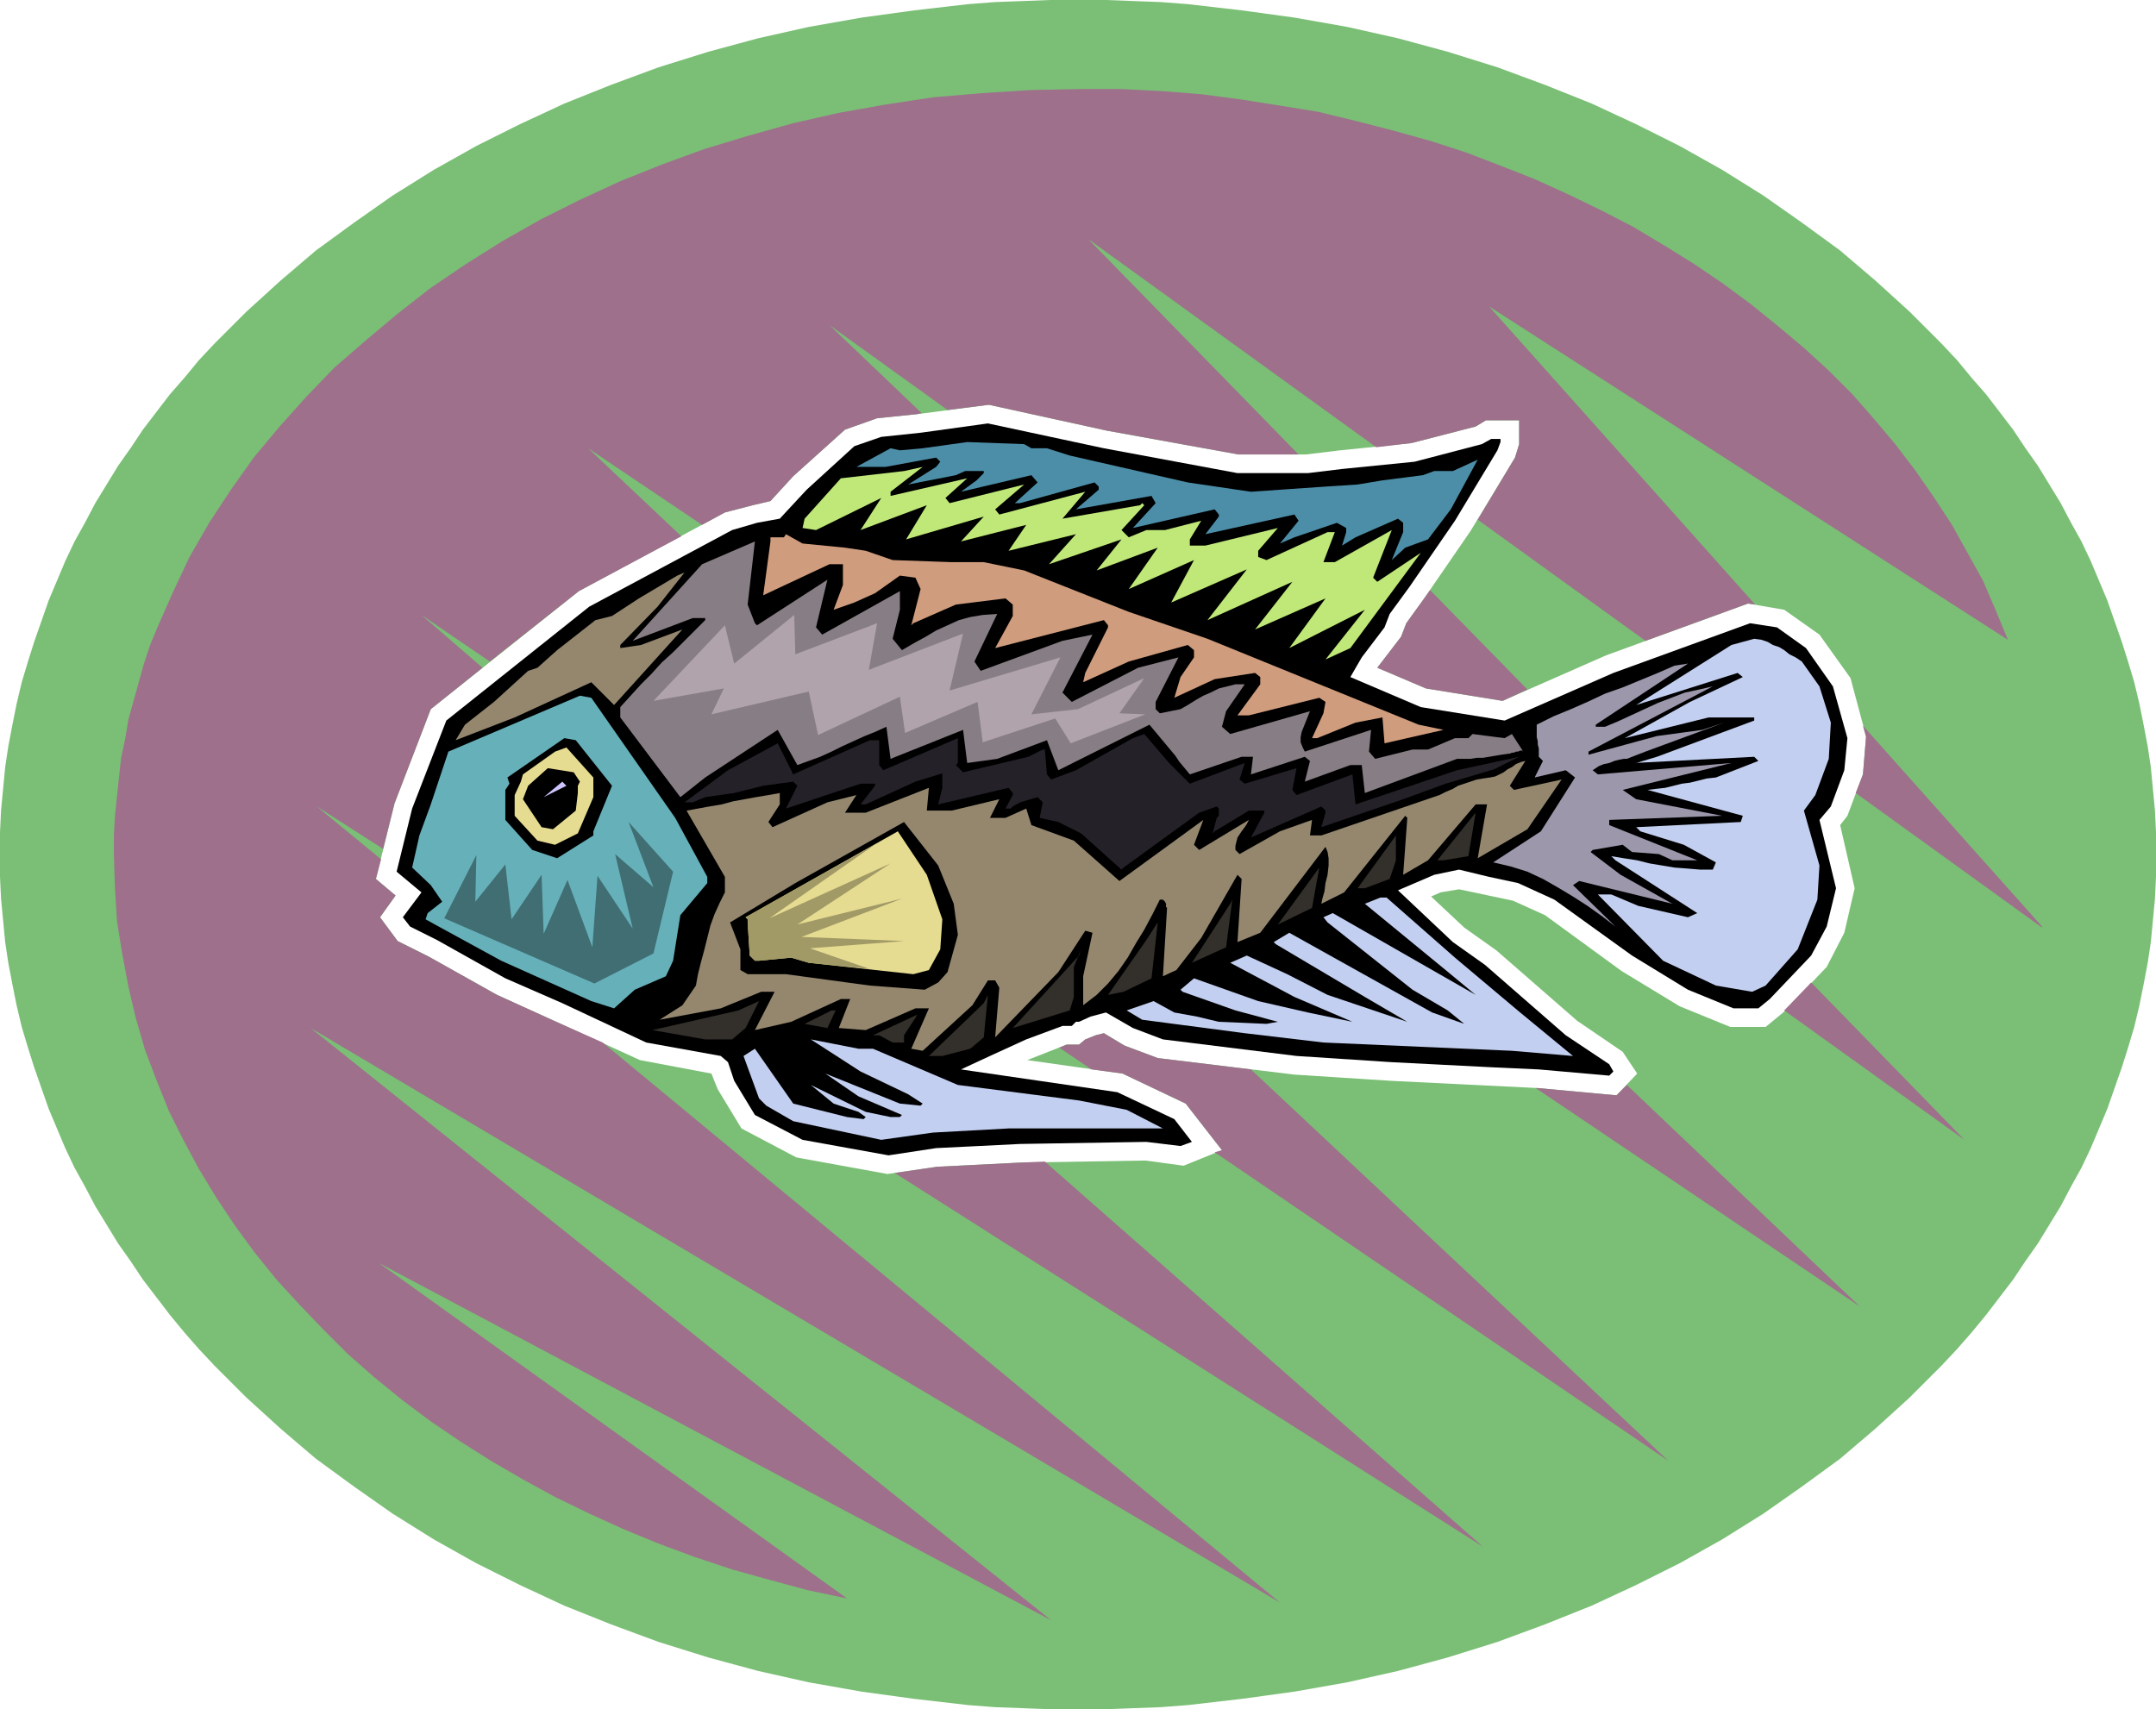 <svg xmlns="http://www.w3.org/2000/svg" fill-rule="evenodd" height="5.498in" preserveAspectRatio="none" stroke-linecap="round" viewBox="0 0 2082 1651" width="6.934in"><style>.pen1{stroke:none}.brush3{fill:#000}.brush7{fill:#94876e}.brush10{fill:#c2cff0}.brush13{fill:#e5db91}.brush15{fill:#33302b}</style><path class="pen1" d="M2082 826v21l-1 21-2 21-2 21-3 20-4 21-4 20-5 21-6 20-6 19-7 20-7 20-8 19-8 19-9 19-10 18-10 19-11 18-11 18-12 17-12 18-13 17-13 17-14 17-14 16-15 16-16 16-15 15-33 30-34 29-37 27-37 26-40 25-41 23-42 21-43 20-45 18-46 17-48 15-48 13-49 11-51 9-51 7-52 6-26 2-27 1-26 1h-54l-26-1-27-1-26-2-52-6-51-7-51-9-49-11-48-13-48-15-46-17-45-18-43-20-42-21-41-23-40-25-37-26-37-27-34-29-33-30-15-15-16-16-15-16-14-16-14-17-13-17-13-17-12-18-12-17-11-18-11-18-10-19-10-18-9-19-8-19-8-19-7-20-7-20-6-19-6-20-5-21-4-20-4-21-3-20-2-21-2-21-1-21v-43l1-21 2-21 2-21 3-20 4-21 4-20 5-21 6-20 6-19 7-20 7-20 8-19 8-19 9-19 10-18 10-19 11-18 11-18 12-17 12-18 13-17 13-17 14-16 14-17 15-16 16-16 15-15 33-30 34-29 37-27 37-26 40-25 41-23 42-21 43-20 45-18 46-17 48-15 48-13 49-11 51-9 51-7 52-6 26-2 27-1 26-1h54l26 1 27 1 26 2 52 6 51 7 51 9 49 11 48 13 48 15 46 17 45 18 43 20 42 21 41 23 40 25 37 26 37 27 34 29 33 30 15 15 16 16 15 16 14 17 14 16 13 17 13 17 12 18 12 17 11 18 11 18 10 19 10 18 9 19 8 19 8 19 7 20 7 20 6 19 6 20 5 21 4 20 4 21 3 20 2 21 2 21 1 21v22zm-615-397-4 13-43 71-44 64-18 25-5 13-23 30 47 20 74 12 100-44 137-50 35 6 34 24 30 42 15 56-3 37-15 40-7 9 14 61-10 43-17 33-42 44-17 14h-34l-49-20-56-34-74-54-31-14-52-11-18 3-9 4 32 30 31 22 78 68 44 30 14 21-20 21-76-7-142-7-93-6-132-16-32-12-20-12-8 2-10 4-6 5h-12l-38 15 92 13 61 29 35 45-37 15-37-5-121 2-80 4-48 7-88-16-53-28-23-38-6-15-69-13-83-38-55-25-66-37-30-15-17-23 15-21-19-16 18-73 35-91 143-114 141-76 27-7 17-4 22-24 50-45 31-11 39-4 69-9 114 25 127 23h65l33-4 69-7 62-16 10-6h32v23z" style="fill:#7abf75"/><path class="pen1" d="m1939 618-12-29-12-28-15-27-15-27-17-26-18-26-19-25-21-25-21-24-23-23-24-22-25-21-26-21-27-20-28-19-29-18-30-18-31-16-31-15-33-15-33-13-34-13-34-11-36-10-35-9-37-9-37-6-38-6-38-5-38-3-39-2h-40l-48 1-47 3-47 4-46 7-45 8-44 10-43 12-43 13-41 15-40 16-39 18-38 19-37 21-35 22-34 23-32 25-31 26-30 26-27 28-26 29-25 30-22 31-21 32-19 33-16 34-15 34-7 17-6 18-5 18-5 18-5 18-3 18-4 19-2 18-2 19-2 19-1 19v19l1 32 2 32 5 31 6 32 7 30 9 31 11 29 12 30 14 28 15 28 17 28 18 27 19 26 21 26 22 24 23 24 24 24 25 22 27 22 28 21 28 19 30 19 31 18 31 17 33 16 33 15 34 14 35 13 36 12 36 10 37 10 38 8-452-324 649 345-715-572 936 555-654-541-47-21-55-25-66-37-30-15-17-23 15-21-19-16 5-19-62-51 64 41 11-44 35-91 50-40-59-51 66 45 86-68 99-53-90-85 110 74 22-12 27-7 17-4 22-24 50-45 31-11 39-4 4-1-89-85 114 82 40-5 114 25 127 23h58l-203-208 278 201 34-4 62-16 10-6h32v23l-4 13-36 60 162 117 99-36 7 1-257-288 501 322zM864 1133l568 361-423-372-24 1-80 4-41 6zm159-121 31 21 30 4 61 29 35 45-7 2 438 298-403-378-90-11-32-12-20-12-8 2-10 4-6 5h-12l-7 3zm460 39 313 211-225-214-10 10-76-7h-2zm240-75 174 125-148-152-26 27zm-248-310-94-96-5 7-18 25-5 13-23 30 47 20 74 12 24-11zm317 100 180 130v-1l-173-194 3 11-3 36-7 18z" style="fill:#9e708c"/><path class="pen1 brush3" d="M1195 457h68l33-4 70-7 65-17 9-5h9v3l-3 8-41 68-44 64-19 26-5 13-22 29-11 19 68 29 81 13 105-46 132-48 26 4 28 20 26 37 14 50-3 31-13 35-11 13 16 66-9 37-15 28-40 42-11 9h-24l-44-18-54-33-75-54-35-16-28-6-29-7-24 5-35 15 53 50 31 22 78 68 42 28 4 7-4 4-68-6-44-2-98-5-92-6-129-16-29-11-26-15-15 4-11 5h-3l-4 4h-9l-35 13-35 16-28 13 151 22 55 26 17 22-11 4-33-4-122 2-40 2-41 2-46 7-83-15-46-24-20-33-6-18-7-6-72-13-81-38-55-24-66-37-26-13-7-9 18-24-24-20 15-61 33-85 138-110 138-74 24-7 22-4 26-28 46-42 26-9 38-4 65-9 112 24 129 24z"/><path class="pen1" style="fill:#4c8ea8" d="M996 433h15l22 7 114 26 61 9 72-5 31-2 24-4 39-5 11-4h18l24-11-26 48-22 29-22 8-13 12 11-27v-9l-5-4-41 18-13 8 4-13v-4l-9-5-41 14-14 6 18-22-4-6-86 19 13-17v-2l-4-5-79 18 22-24-4-7-73 13 22-19v-3l-4-4-72 20h-5l22-20-6-7-68 16 15-11 7-7v-2h-18l-9 4-46 9 27-17 4-5-4-4-49 9h-28l33-18 9 2 22-2 43-6 55 2 7 4z"/><path class="pen1" style="fill:#bfe878" d="m860 479 74-17-21 19 4 5 72-18-28 24 4 5 83-22-22 26 75-13 2-2 2 2-22 24 7 7 17-7h18l35-9-11 18v6h15l70-17-19 22v6l8 3 59-27h7l-11 29h11l55-31-18 46 4 4 42-28-68 92-24 11 38-48-73 37 35-48-68 30 36-46-82 37 38-49-73 32 22-41-63 28 28-40-59 22 24-30-70 24 26-29-65 16 17-25-63 16 22-24-75 22 20-33-64 24 20-31-63 31-13-2 2-9 35-39 61-7 18-4-31 24v4z"/><path class="pen1" style="fill:#cf9c7d" d="m816 529 20 3 26 9 57 2h31l39 8 101 40 76 26 204 83 24 5-57 13-2-25-26 5-37 15h-5l11-24 2-11-6-4-68 17h-11l22-30v-7l-5-4-39 6-39 18 6-20 13-19v-7l-6-5-57 16-44 20 2-9 22-44v-2l-4-5-105 27 17-31v-11l-7-6-48 6-41 18-2 2 9-35-5-11-15-2-24 17-20 9-20 7 9-24v-20h-13l-64 30 7-52v-4h13l2-3 16 9 41 4z"/><path class="pen1 brush7" d="m1473 735-15 24 4 4 46-10-33 48-48 28 9-52h-11l-46 54-24 14 4-55-2-2-59 74-22 11 1-5 2-7 1-8 2-8 1-9v-7l-1-6-2-5-63 83-22 9 4-61-4-4-35 61-24 31-13 6 4-66-1-1v-3l-1-2-1-1-1-1h-3l-7 14-8 15-8 13-8 14-9 13-10 12-11 11-13 10v-28l9-42-7-2-26 40-61 63 4-48-4-7h-7l-15 24-48 44-11-2 17-39h-13l-48 21-26-2 11-28h-9l-48 22-35 8 19-37h-13l-39 16-59 11 22-14 13-19 2-11 3-12 3-11 3-12 3-12 4-11 5-11 5-10v-15l-37-64 11-2 11-2 12-2 11-3 11-2 11-2 12-2 11-2v11l-11 17 4 5 53-24 28-7-11 17h20l61-24-2 22h24l46-11-9 18h15l20-9 5 16 41 15 44 39 81-59-9 24 5 5 48-29-2 4-2 3-3 4-2 3-2 3-1 4-1 4v4l4 4 39-22 31-11-2 15h11l114-39 6-3 7-3 5-3 6-2 6-2 6-2 6-1 7-1 5-1 4-2 4-2 4-3 4-2 4-3 5-2 4-1z"/><path class="pen1" style="fill:#877d84" d="m729 602 2 2 68-44-11 46 6 7 75-42v18l-7 28 9 11 12-7 11-6 10-6 11-5 11-5 11-3 12-2 14-1-22 46 6 9 79-29 29-6-29 56 9 9 64-33 39-10-22 43v7l4 4 20-4 7-4 8-5 7-4 7-3 8-4 8-2 8-2h9l-18 26-4 15 8 7 77-22-2 5-2 5-2 5-2 5-1 5v5l2 5 2 4 64-21-2 21 6 7 36-9h15l26-11h13l4-4 31 4 7-4 11 17-1-1h-2l-2 1h-2l-2 1h-2l-2 1h-1l-7 1-6 1-6 1-6 1h-6l-6 1h-13l-89 33-3-27h-11l-44 16 5-20-5-4-52 17 2-17h-11l-50 17-5-6-5-6-4-6-5-6-5-6-5-6-5-6-5-6-88 44-11-29-48 18-29 4-4-32-70 28-4-31-11 5-10 4-11 5-11 5-10 5-11 5-11 4-11 4-19-34-70 46-24 19-58-77v-10l10-11 10-11 10-10 10-11 11-10 10-10 10-10 11-11v-2h-12l-58 22 67-74 51-22-7 61 7 18z"/><path class="pen1 brush7" d="M599 623v3l20-3 40-15-66 73-22-22-74 34-57 22 9-15 28-22 33-30 9-3 19-17 37-29 16-4 26-17 37-22 7-3-26 33-36 37z"/><path class="pen1" style="fill:#9c97ab" d="M1571 733h-3l-5 1-4 1-5 2-5 1-5 2-3 2-3 2 5 4 129-11-105 26 13 9 83 16-109 4v5l85 34h-24l-13-6-26-2-9-7-29 5-2 2 29 22 50 28-90-22-6 4 41 40-13-10-14-10-14-9-15-9-14-8-15-7-16-5-17-4 46-30 33-52-9-7-30 7 8-16-4-4v-8l-1-4v-3l-1-4v-12l16-8 17-7 16-7 17-8 17-6 17-7 17-7 16-7 13-2-89 59v2h9l12-5 13-6 13-6 13-6 13-5 13-5 14-3 13-3-120 63v3l66-18 44-6 21-7-76 28-18 7z"/><path class="pen1 brush10" d="m1740 639 17 24 11 35-2 35-13 35-11 15 15 53-2 33-19 48-31 35-13 6-35-6-51-24-63-64h13l26 11 48 11 9-4-79-51-4-4 12 2 13 2 12 3 12 2 12 2 13 1 12 1h12l3-7-31-17-42-13-4-4 101-5 2-6-92-25 8-1 9-1 8-2 8-2 8-1 8-2 8-2 9-1 41-16-4-4-116 6h2l20-6 94-35v-3h-44l-81 20 63-35 51-24-5-4-98 31 92-58 22-6 7 1 6 2 5 3 6 2 5 3 5 4 6 3 6 4z"/><path class="pen1" style="fill:#66b0ba" d="m652 790 31 57v6l-26 31-7 44-7 15-30 13-20 18-22-7-87-39-64-35-9-5 2-6 14-11-11-16-18-17 7-31 11-30 17-51 127-54 11 2 81 116z"/><path class="pen1" style="fill:#242129" d="m1149 757 53-20-5 16 5 4 50-15-4 21 4 5 54-20 3 29 98-33 60-13-24 12-47 14-41 15-79 27 4-14v-2l-4-4-68 30 13-24v-2h-15l-33 20-2 2 4-15 2-2v-7l-2-2-17 6-73 53-2 2-39-35-22-11-18-4 3-15-5-5-17 5-7 4-2 2h-5l7-13v-2l-4-5-68 16 4-16v-14l-26 8-48 22h-5l14-18v-2h-14l-72 24 11-22-4-4-29 4-28 7-28 4-12 5h-8l42-31 48-26 15 30 74-33h9v24l4 5 72-31v24l-2 2 7 7 63-15 14-7h2l2 24 4 5 24-9 55-31 11-4 24 28 20 20z"/><path class="pen1 brush3" d="m591 759-18 44v4l-35 22-24-8-26-29v-29l4-6-2-6 55-38 11 2 35 44z"/><path class="pen1 brush13" d="m573 770-15 35-22 11-17-4-22-24v-20l6-13 2-7 31-22 11-4 26 29v19z"/><path class="pen1 brush3" d="M558 759v7l-2 17-22 18-11-2-18-27 5-13 19-17 25 4 6 9-2 4z"/><path class="pen1" style="fill:#cfc4ff" d="m525 770 18-15 4 4-22 11z"/><path class="pen1 brush15" d="M1394 831h-6l37-46-7 42-24 4z"/><path class="pen1 brush3" d="m921 873 4 30-10 36-9 10-13 7-53-4-81-11h-37l-7-4v-20l-10-26 63-38 105-59 33 42 15 37z"/><path class="pen1 brush13" d="m910 888-2 29-11 20-15 4-101-11-17-5-31 3h-4l-5-5-2-32v-3l-2-2 147-83 28 42 15 43z"/><path class="pen1 brush15" d="m1342 849-24 9h-7l37-51v24l-6 18zm-108 44 40-55-7 39-33 16z"/><path class="pen1 brush10" d="m1405 925 63 53 51 42-59-5-182-8-76-9-99-13-15-9 26-9 20 11 22 4 21 5 24 1 22 1 11-2-41-11-51-18-2-2 13-11 62 22 48 11 43 9-56-24-62-33 16-7 39 18 39 20 77 26-41-24-86-51-2-2 15-9 138 77 31 11-16-13-34-20-82-65-4-5 9-4 138 79-29-24-78-64 15-6h6l66 58z"/><path class="pen1 brush15" d="m1151 930 37-57 2-4-6 46-33 15zm-66 28-15 3 37-53 11-17-6 54-27 13zm-48 5-4 13-55 17 64-70 2-6-7 17v29zm-100 50-27 7h-13l53-51 4-8-4 41-13 11zm-230-9h-26l-51-9 83-19 20-9-13 26-13 11zm92-11-22-4 26-13h4l-8 17zm74 14h-11l-13-7h-6l43-20-13 20v7z"/><path class="pen1 brush10" d="m843 1013 82 35 117 15 46 9 35 18H974l-73 4-50 7-85-18-26-15-7-7-15-41 11-7 37 53 52 13 16 2 2-2-7-5-24-8-22-18 53 26 24 5h9l2-2-42-18-32-22 72 29 20 2 2-2-14-9-46-22-48-31 46 9h14z"/><path class="pen1" style="fill:#b0a3ab" d="m631 677 69-73 9 37 58-47 1 38 79-30-8 45 91-35-13 55 107-32-28 55 45-5 64-30-24 34 25 1-72 28-15-24-70 23-5-39-70 30-5-35-79 37-9-42-94 22 12-25-68 12z"/><path class="pen1" style="fill:#a19966" d="m840 936-59-6-17-5-31 3h-4l-5-5-2-32v-3l-2-2 126-71-103 72 117-53-90 59 101-25-97 37 99 4-91 7 58 20z"/><path class="pen1" style="fill:#406e73" d="m460 826-31 61 145 63 57-29 19-79-43-48 24 63-37-32 17 72-34-51-5 69-24-65-23 52-2-57-29 43-6-53-29 36 1-45z"/></svg>

